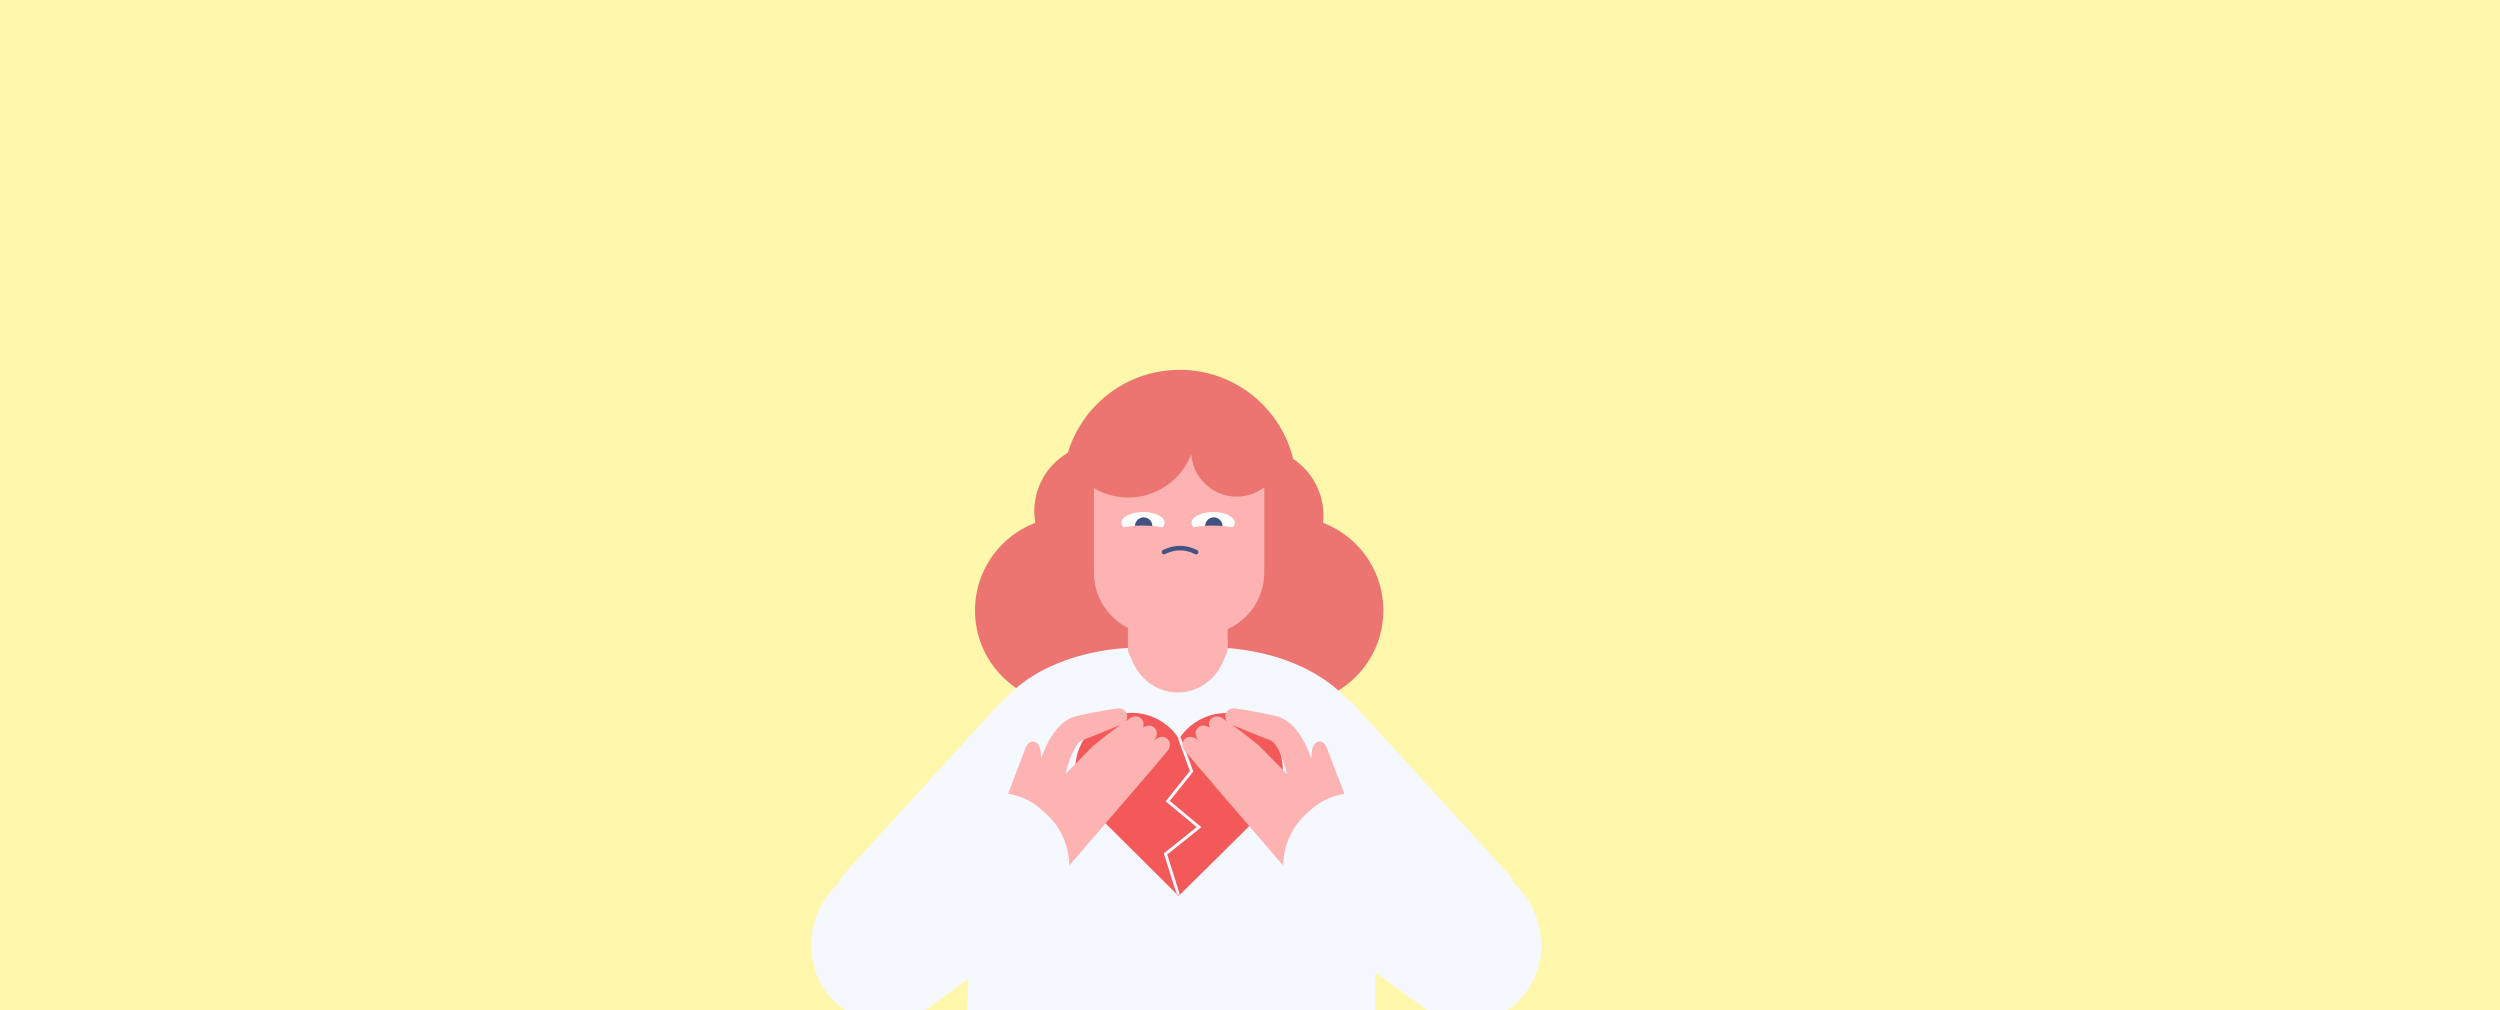 <?xml version="1.0" encoding="UTF-8"?>
<svg xmlns="http://www.w3.org/2000/svg" width="1200" height="485" viewBox="0 0 1200 485" fill="none">
  <rect x="0" y="0" width="1200" height="485" fill="#333333" stroke="none"/>
  <g clip-path="url(#clip0_2088_157)">
    <rect width="1200" height="485" fill="#FFF7AC"></rect>
    <circle cx="513" cy="293" r="45" fill="#EC7571"></circle>
    <circle cx="619" cy="293" r="45" fill="#EC7571"></circle>
    <rect width="168.47" height="61.563" rx="30.782" transform="matrix(-0.674 -0.739 -0.697 0.717 743.18 440.492)" fill="#F6F8FF"></rect>
    <path d="M460.745 568L660.211 556.819V371.786C660.211 327.542 614.84 310.82 581.843 310.82H547.376C514.379 310.82 468.953 326.814 468.945 371.786L460.745 568Z" fill="#F6F8FF"></path>
    <rect width="168.47" height="61.563" rx="30.782" transform="matrix(0.674 -0.739 0.697 0.717 386 440.492)" fill="#F6F8FF"></rect>
    <circle cx="566.243" cy="233.567" r="56.059" fill="#EC7571"></circle>
    <path d="M527.254 277.68C523.006 277.47 518.842 276.425 514.999 274.605C511.155 272.784 507.708 270.225 504.853 267.073C501.999 263.921 499.793 260.237 498.362 256.232C496.931 252.227 496.303 247.98 496.514 243.733C496.724 239.485 497.769 235.321 499.589 231.477C501.409 227.634 503.969 224.186 507.121 221.332C510.273 218.477 513.957 216.271 517.962 214.841C521.967 213.41 526.214 212.782 530.461 212.992L528.858 245.336L527.254 277.68Z" fill="#EC7571"></path>
    <path d="M604.457 279.665C608.704 279.454 612.869 278.409 616.712 276.589C620.556 274.769 624.003 272.21 626.858 269.057C629.712 265.905 631.918 262.221 633.349 258.216C634.78 254.212 635.408 249.964 635.197 245.717C634.987 241.469 633.941 237.305 632.121 233.461C630.301 229.618 627.742 226.17 624.59 223.316C621.438 220.461 617.754 218.256 613.749 216.825C609.744 215.394 605.497 214.766 601.249 214.977L602.853 247.321L604.457 279.665Z" fill="#EC7571"></path>
    <path d="M525.094 218.375H606.835V274.913C606.835 291.273 593.573 304.535 577.214 304.535H554.715C538.356 304.535 525.094 291.273 525.094 274.913V218.375Z" fill="#FCB3B2"></path>
    <path d="M541.402 276.68H589.261V311.016C589.261 315.138 585.919 318.48 581.797 318.48H548.866C544.744 318.48 541.402 315.138 541.402 311.016V276.68Z" fill="#FCB3B2"></path>
    <circle cx="593.666" cy="216.494" r="21.894" transform="rotate(30 593.666 216.494)" fill="#EC7571"></circle>
    <path d="M568.491 188.431C570.956 192.121 572.637 196.278 573.429 200.644C574.221 205.011 574.107 209.494 573.094 213.814C572.081 218.135 570.191 222.201 567.541 225.761C564.891 229.32 561.537 232.297 557.689 234.507C553.84 236.717 549.579 238.111 545.168 238.605C540.758 239.099 536.294 238.681 532.052 237.378C527.81 236.074 523.881 233.912 520.509 231.027C517.138 228.142 514.395 224.594 512.452 220.604L541.565 206.423L568.491 188.431Z" fill="#EC7571"></path>
    <path d="M574.114 265.02C574.114 265.02 570.672 263.091 566.424 263.086C562.175 263.081 558.723 265 558.723 265" stroke="#415283" stroke-width="2.182" stroke-miterlimit="10" stroke-linecap="round"></path>
    <path d="M589.261 306.967C589.261 313.715 586.74 320.187 582.252 324.959C577.764 329.73 571.678 332.411 565.332 332.411C558.985 332.411 552.899 329.73 548.411 324.959C543.923 320.187 541.402 313.715 541.402 306.967L565.332 306.967H589.261Z" fill="#FCB3B2"></path>
    <path d="M548.662 255.982C554.39 255.982 559.033 253.694 559.033 250.873C559.033 248.051 554.389 245.764 548.661 245.765C542.933 245.765 538.289 248.053 538.289 250.874C538.29 253.696 542.933 255.982 548.662 255.982Z" fill="white"></path>
    <path d="M548.957 248.328C551.265 248.328 553.137 250.199 553.137 252.507C553.137 253.744 552.599 254.854 551.746 255.62C550.801 255.759 549.8 255.837 548.763 255.837C547.893 255.837 547.048 255.783 546.241 255.683C545.345 254.917 544.778 253.779 544.778 252.508C544.778 250.199 546.649 248.328 548.957 248.328Z" fill="#415283"></path>
    <path d="M548.589 252.264C539.3 252.265 531.785 254.564 531.786 257.374C531.786 260.184 539.301 262.482 548.589 262.482C553.782 262.481 558.426 261.757 561.508 260.65L561.508 254.094C558.426 252.987 553.782 252.264 548.589 252.264Z" fill="#FCB3B2"></path>
    <path d="M582.33 255.982C588.058 255.982 592.701 253.694 592.701 250.873C592.701 248.051 588.057 245.764 582.329 245.765C576.601 245.765 571.957 248.053 571.957 250.874C571.958 253.696 576.601 255.982 582.33 255.982Z" fill="white"></path>
    <path d="M582.625 248.328C584.933 248.328 586.805 250.199 586.805 252.507C586.805 253.744 586.267 254.854 585.414 255.62C584.469 255.759 583.468 255.837 582.431 255.837C581.561 255.837 580.716 255.783 579.909 255.683C579.013 254.917 578.446 253.779 578.446 252.508C578.445 250.199 580.317 248.328 582.625 248.328Z" fill="#415283"></path>
    <path d="M582.256 252.264C572.968 252.265 565.453 254.564 565.453 257.374C565.454 260.184 572.969 262.482 582.257 262.482C587.45 262.481 592.094 261.757 595.176 260.65L595.176 254.094C592.094 252.987 587.449 252.264 582.256 252.264Z" fill="#FCB3B2"></path>
    <path d="M516.137 369.175C516.132 354.276 528.205 342.128 543.162 342.157C552.364 342.167 561.016 346.884 565.925 354.66C574.046 342.086 590.758 338.461 603.334 346.582C615.911 354.704 619.538 371.415 611.417 383.99C610.816 384.924 610.191 385.77 609.477 386.641C608.329 388.017 565.73 430.079 565.73 430.079C565.73 430.079 524.879 389.437 523.568 388.175C518.765 383.004 516.088 376.183 516.137 369.175Z" fill="#F45959"></path>
    <mask id="mask0_2088_157" style="mask-type:alpha" maskUnits="userSpaceOnUse" x="516" y="342" width="100" height="89">
      <path d="M516.137 369.175C516.132 354.276 528.205 342.128 543.162 342.157C552.364 342.167 561.016 346.884 565.925 354.66C574.046 342.086 590.758 338.461 603.334 346.582C615.911 354.704 619.538 371.415 611.417 383.99C610.816 384.924 610.191 385.77 609.477 386.641C608.329 388.017 565.73 430.079 565.73 430.079C565.73 430.079 524.879 389.437 523.568 388.175C518.765 383.004 516.088 376.183 516.137 369.175Z" fill="#F45959"></path>
    </mask>
    <g mask="url(#mask0_2088_157)">
      <path d="M565.155 351.625L571.949 370.22L560.506 384.523L575.525 397.038L559.434 409.912L565.87 430.294" stroke="#F6F8FF" stroke-width="1.43"></path>
    </g>
    <path d="M535.989 340.074C538.179 339.757 540.339 340.657 540.951 342.784C541.318 344.058 540.999 345.277 540.249 346.235C540.91 345.773 541.594 345.298 542.303 344.81C544.119 343.562 546.456 343.444 547.937 345.074C549.047 346.296 549.157 347.918 548.532 349.353C548.561 349.333 548.59 349.312 548.618 349.292C550.417 347.994 552.741 347.822 554.266 349.43C555.792 351.038 555.542 353.389 554.128 355.077C553.994 355.237 553.859 355.395 553.727 355.553C554.112 355.274 554.506 354.991 554.908 354.703C556.706 353.405 559.042 353.243 560.555 354.841C562.068 356.438 561.816 358.786 560.403 360.475C554.103 368.004 549.671 373.142 546.743 376.441C546.731 376.455 546.717 376.467 546.705 376.481C546.56 376.702 546.402 376.916 546.228 377.119L527.972 398.346C527.848 398.483 527.719 398.613 527.584 398.737L527.612 398.762L511.554 417.433L506.079 411.127L484.18 436.589L482.522 399.902C481.27 399.299 480.261 398.276 479.679 397.003C479.027 395.576 478.961 393.949 479.497 392.474L482.825 383.761L482.825 383.561L482.887 383.602L485.964 375.552C485.977 375.537 485.978 375.535 485.978 375.535C486.003 375.457 486.032 375.378 486.06 375.3C488.082 369.956 488.487 368.918 492.199 359.185C493.2 356.549 494.842 355.397 496.901 356.181C498.959 356.965 499.491 359.824 499.634 362.023C499.682 362.774 499.711 363.507 499.726 364.227C504.316 351.033 510.118 346.175 514.722 344.338C515.101 344.148 515.504 344 515.928 343.901C520.219 342.898 526.244 341.559 535.989 340.074ZM537.916 347.883C529.162 351.592 523.53 353.751 519.503 355.311C519.457 355.334 519.412 355.359 519.365 355.382C515.58 357.255 512.876 365.671 511.409 371.539L524.899 357.852C525.214 357.532 525.563 357.251 525.94 357.011C528.694 354.775 532.364 351.845 537.916 347.883Z" fill="#FCB3B2"></path>
    <path d="M502.48 390.963C518.351 405.565 516.426 432.25 498.564 445.253L446.011 483.508C430.098 495.092 408.672 492.107 396.974 476.676C383.52 458.93 388.477 432.409 407.512 420.292L461.644 385.833C474.05 377.936 489.691 379.197 500.289 388.947L502.48 390.963Z" fill="#F6F8FF"></path>
    <path d="M593.19 340.074C590.999 339.757 588.839 340.657 588.227 342.784C587.861 344.057 588.179 345.275 588.928 346.233C588.268 345.772 587.584 345.297 586.876 344.81C585.06 343.562 582.724 343.444 581.243 345.074C580.132 346.296 580.022 347.919 580.648 349.354C580.619 349.333 580.589 349.313 580.56 349.292C578.762 347.994 576.439 347.822 574.913 349.43C573.388 351.038 573.638 353.388 575.051 355.077C575.186 355.238 575.32 355.397 575.453 355.555C575.067 355.276 574.674 354.991 574.272 354.703C572.474 353.405 570.138 353.243 568.625 354.84C567.111 356.437 567.363 358.786 568.777 360.475C575.077 368.004 579.508 373.142 582.436 376.441C582.448 376.455 582.463 376.468 582.475 376.482C582.619 376.703 582.777 376.917 582.951 377.119L601.207 398.346C601.33 398.483 601.461 398.613 601.595 398.737L601.568 398.762L617.624 417.433L623.1 411.126L645 436.589L646.657 399.902C647.909 399.299 648.917 398.277 649.5 397.003C650.152 395.576 650.218 393.949 649.682 392.474L646.354 383.762L646.355 383.561L646.293 383.603L643.216 375.552C643.201 375.534 643.2 375.535 643.2 375.535C643.176 375.457 643.147 375.378 643.118 375.3C641.097 369.956 640.693 368.918 636.981 359.185C635.98 356.549 634.336 355.396 632.278 356.18C630.219 356.964 629.689 359.824 629.546 362.023C629.498 362.773 629.467 363.505 629.453 364.224C624.863 351.033 619.062 346.175 614.459 344.338C614.08 344.148 613.675 344 613.251 343.901C608.96 342.898 602.935 341.559 593.19 340.074ZM591.264 347.883C600.012 351.589 605.642 353.748 609.669 355.307C609.717 355.331 609.765 355.358 609.814 355.382C613.599 357.255 616.304 365.67 617.77 371.538L604.28 357.852C603.967 357.534 603.62 357.255 603.247 357.016C600.492 354.78 596.82 351.849 591.264 347.883Z" fill="#FCB3B2"></path>
    <path d="M626.699 390.963C610.829 405.565 612.754 432.25 630.616 445.253L683.169 483.508C699.081 495.092 720.508 492.107 732.206 476.676C745.659 458.93 740.703 432.409 721.668 420.292L667.536 385.833C655.13 377.936 639.488 379.197 628.891 388.947L626.699 390.963Z" fill="#F6F8FF"></path>
  </g>
  <defs>
    <clipPath id="clip0_2088_157">
      <rect width="1200" height="485" fill="white"></rect>
    </clipPath>
  </defs>
</svg>
